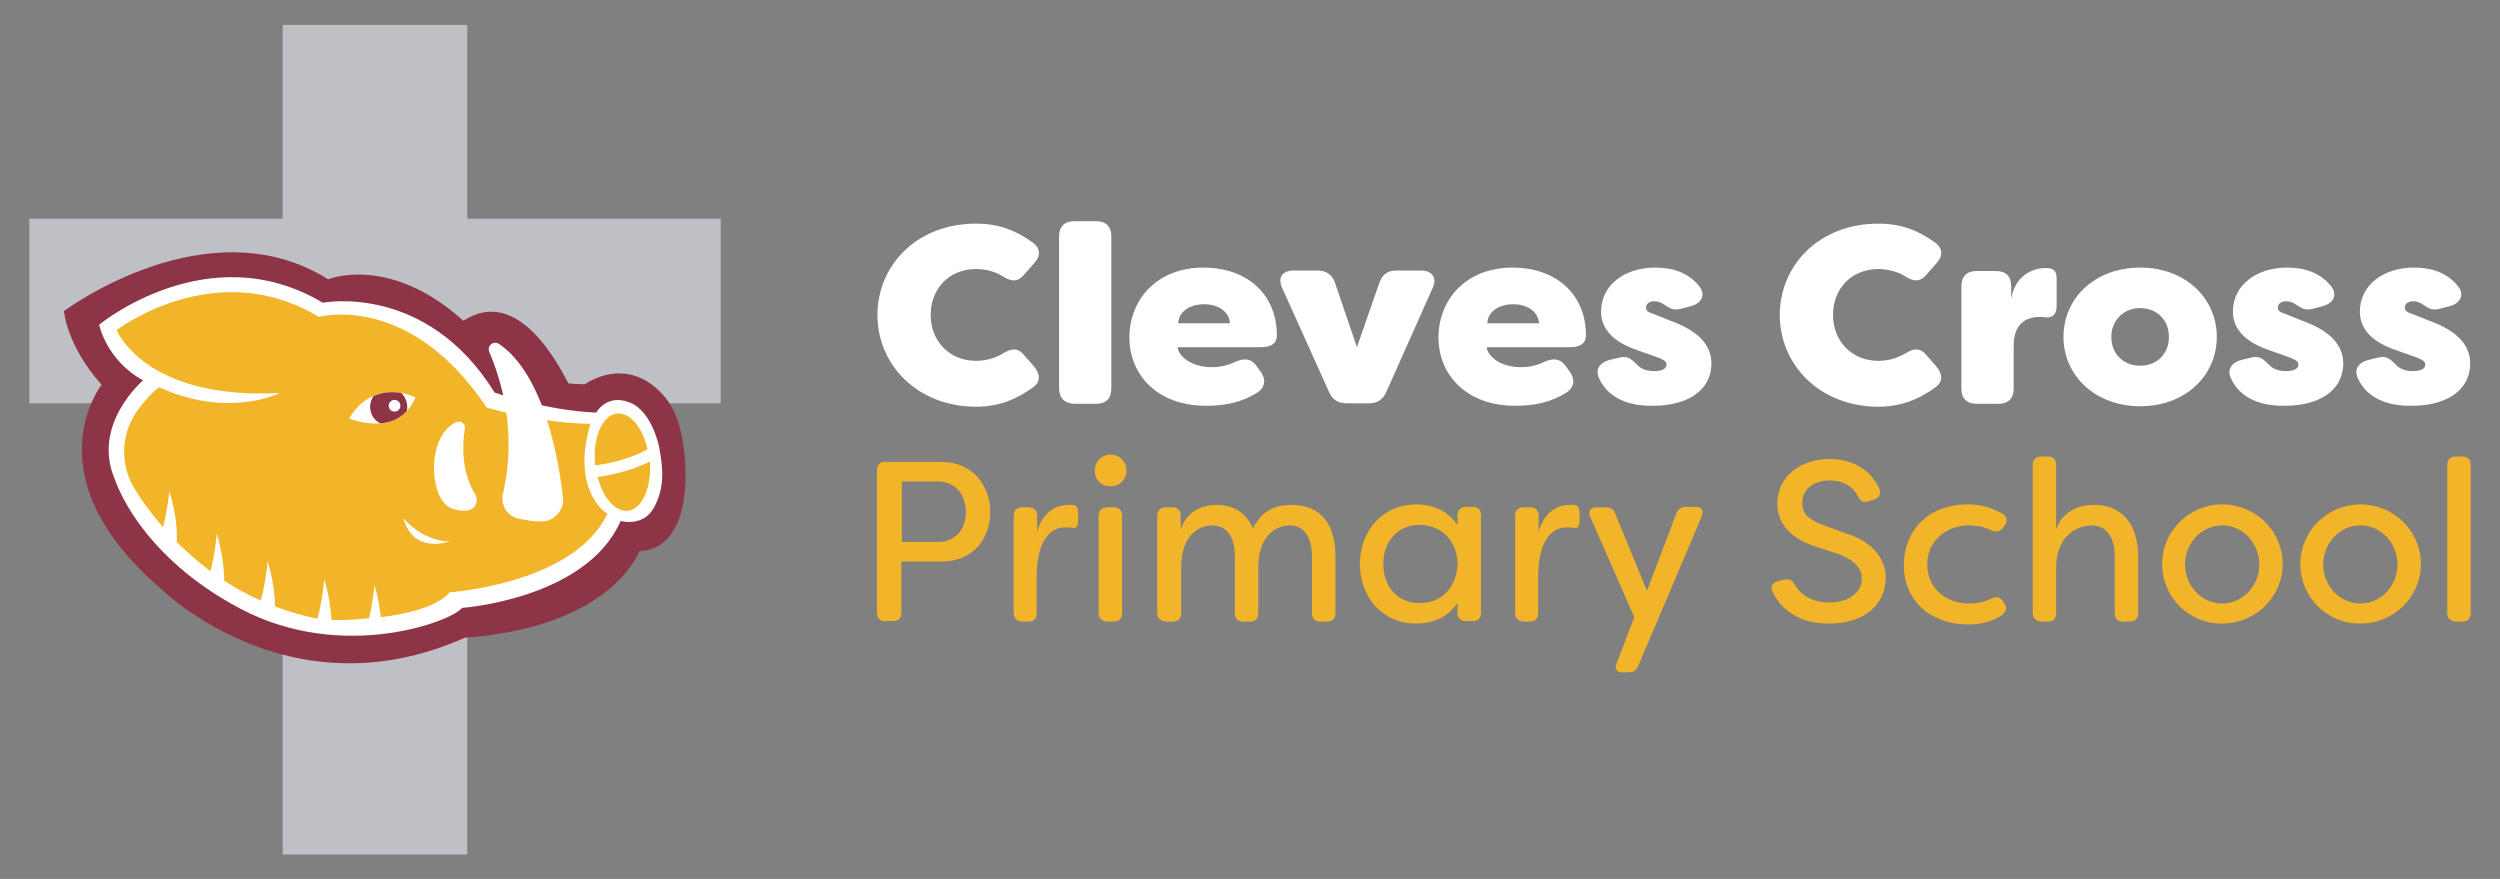 <svg xmlns="http://www.w3.org/2000/svg" xmlns:xlink="http://www.w3.org/1999/xlink" version="1.1" id="Layer_1" x="0px" y="0px" viewBox="0 0 512 180" style="enable-background:new 0 0 512 180;" xml:space="preserve"><rect x="0" y="0" width="512" height="180" fill="#808080" stroke="none"/> <style type="text/css"> .st0{fill:#FFFFFF;} .st1{fill:#F2B428;} .st2{fill:#BEC0C6;} .st3{fill:#8D3446;} </style> <path class="st0" d="M179.7,64.5c0-10.1,8-18.7,20.2-18.7c4.8,0,8.3,1.5,11.5,3.8c1.7,1.2,1.8,2.8,0.4,4.3l-2.1,2.4 c-1.3,1.5-2.6,1.4-4.3,0.3c-1.8-1.1-3.8-1.5-5.5-1.5c-5.6,0-9.3,4.1-9.3,9.4c0,5.2,3.7,9.4,9.3,9.4c1.7,0,3.6-0.4,5.5-1.5 c1.7-1.1,3.1-1.2,4.3,0.3l2.1,2.4c1.3,1.6,1.3,3.1-0.2,4.2c-3.3,2.4-6.9,4-11.8,4C187.7,83.2,179.7,74.6,179.7,64.5z"></path> <path class="st0" d="M216.9,79.5V48.4c0-2,1.1-3.1,3.1-3.1h4.5c2,0,3.1,1.1,3.1,3.1v31.2c0,2-1.1,3.1-3.1,3.1H220 C218,82.6,216.9,81.5,216.9,79.5z"></path> <path class="st0" d="M231.3,69.1c0-7.5,5.4-14.3,15.2-14.3c8.6,0,15,5.2,15,13.9c0,1.7-1.3,2.4-3.2,2.4h-17.1c0,1.5,2.4,4.1,7,4.1 c1.2,0,3-0.2,4.8-1.1c1.8-0.8,3.2-0.7,4.3,0.8l0.8,1.1c1.2,1.6,1.1,3.3-0.6,4.4c-3.1,2-6.7,2.7-10.3,2.7 C237.2,83.2,231.3,76.9,231.3,69.1z M251.9,66.2c-0.2-2.6-2.7-3.9-5.3-3.9s-5.2,1.3-5.3,3.9H251.9z"></path> <path class="st0" d="M272.2,80.3l-9.6-21.3c-1-2.1,0-3.6,2.3-3.6h4.9c1.8,0,3,0.8,3.6,2.5l4.5,13.2l4.6-13.2 c0.6-1.7,1.7-2.5,3.5-2.5h5c2.3,0,3.4,1.5,2.4,3.6l-9.5,21.3c-0.7,1.6-1.9,2.3-3.6,2.3h-4.5C274.1,82.6,272.9,81.9,272.2,80.3z"></path> <path class="st0" d="M294.6,69.1c0-7.5,5.4-14.3,15.2-14.3c8.6,0,15,5.2,15,13.9c0,1.7-1.3,2.4-3.2,2.4h-17.1c0,1.5,2.4,4.1,7,4.1 c1.2,0,3-0.2,4.8-1.1c1.8-0.8,3.2-0.7,4.3,0.8l0.8,1.1c1.2,1.6,1.1,3.3-0.6,4.4c-3.1,2-6.7,2.7-10.3,2.7 C300.5,83.2,294.6,76.9,294.6,69.1z M315.2,66.2c-0.2-2.6-2.7-3.9-5.3-3.9c-2.6,0-5.2,1.3-5.3,3.9H315.2z"></path> <path class="st0" d="M327.5,77.5c-0.9-1.9,0.2-3.3,2.2-3.8l2.1-0.5c1.8-0.4,2.4,0.5,3.8,1.8c0.8,0.7,1.9,1,3.2,1 c1.6,0,2.5-0.5,2.5-1.3c0-0.5-0.2-0.9-1.8-1.5l-3.1-1.1c-1.5-0.6-8.5-2.3-8.5-8.3c0-5.4,4.8-9,11.1-9c3.7,0,6.8,1.1,9,3.8 c1.4,1.8,0.5,3.5-1.7,4.1l-1.9,0.5c-1.7,0.5-2.5-0.1-3.7-0.9c-0.6-0.4-1.2-0.6-1.9-0.6c-1.1,0-1.7,0.6-1.7,1.3s0.6,1,1.8,1.4l3,1.2 c5.9,2.1,8.5,5,8.6,8.7c0,6.1-5.5,8.8-11.9,8.8C333.3,83.2,329.3,81.4,327.5,77.5z"></path> <path class="st0" d="M364.5,64.5c0-10.1,8-18.7,20.2-18.7c4.8,0,8.3,1.5,11.5,3.8c1.7,1.2,1.8,2.8,0.4,4.3l-2.1,2.4 c-1.3,1.5-2.6,1.4-4.3,0.3c-1.8-1.1-3.8-1.5-5.5-1.5c-5.6,0-9.3,4.1-9.3,9.4c0,5.2,3.7,9.4,9.3,9.4c1.7,0,3.6-0.4,5.5-1.5 c1.7-1.1,3.1-1.2,4.3,0.3l2.1,2.4c1.3,1.6,1.3,3.1-0.2,4.2c-3.3,2.4-6.9,4-11.8,4C372.5,83.2,364.5,74.6,364.5,64.5z"></path> <path class="st0" d="M421.2,57v5.7c0,1.7-0.9,2.4-2.2,2.3c-0.5-0.1-0.8-0.1-1.2-0.1c-4.3,0-5.4,3-5.4,5.9v8.8c0,2-1.1,3.1-3.1,3.1 h-4.5c-2,0-3.1-1.1-3.1-3.1v-21c0-2,1.1-3.1,3.1-3.1h4c2,0,3.1,1.1,3.1,3.1v2.6c0.9-5.5,5.4-6.3,6.8-6.3h0.6 C420.9,54.9,421.2,56,421.2,57z"></path> <path class="st0" d="M422.6,69c0-7.9,6.4-14.2,15.7-14.2c9.3,0,15.7,6.3,15.7,14.2s-6.4,14.2-15.7,14.2 C429.1,83.2,422.6,76.9,422.6,69z M444.2,69c0-3.5-2.5-5.9-5.9-5.9s-5.9,2.5-5.9,5.9s2.4,5.9,5.9,5.9 C441.7,74.9,444.2,72.5,444.2,69z"></path> <path class="st0" d="M456.9,77.5c-0.9-1.9,0.2-3.3,2.2-3.8l2.1-0.5c1.8-0.4,2.4,0.5,3.8,1.8c0.8,0.7,1.9,1,3.2,1 c1.6,0,2.5-0.5,2.5-1.3c0-0.5-0.2-0.9-1.8-1.5l-3.1-1.1c-1.5-0.6-8.5-2.3-8.5-8.3c0-5.4,4.8-9,11.1-9c3.7,0,6.8,1.1,9,3.8 c1.4,1.8,0.5,3.5-1.7,4.1l-1.9,0.5c-1.7,0.5-2.5-0.1-3.7-0.9c-0.6-0.4-1.2-0.6-1.9-0.6c-1.1,0-1.7,0.6-1.7,1.3s0.6,1,1.8,1.4l3,1.2 c5.9,2.1,8.5,5,8.6,8.7c0,6.1-5.5,8.8-11.9,8.8C462.7,83.2,458.7,81.4,456.9,77.5z"></path> <path class="st0" d="M482.9,77.5c-0.9-1.9,0.2-3.3,2.2-3.8l2.1-0.5c1.8-0.4,2.4,0.5,3.8,1.8c0.8,0.7,1.9,1,3.2,1 c1.6,0,2.5-0.5,2.5-1.3c0-0.5-0.2-0.9-1.8-1.5l-3.1-1.1c-1.5-0.6-8.5-2.3-8.5-8.3c0-5.4,4.8-9,11.1-9c3.7,0,6.8,1.1,9,3.8 c1.4,1.8,0.5,3.5-1.7,4.1l-1.9,0.5c-1.7,0.5-2.5-0.1-3.7-0.9c-0.6-0.4-1.2-0.6-1.9-0.6c-1.1,0-1.7,0.6-1.7,1.3s0.6,1,1.8,1.4l3,1.2 c5.9,2.1,8.5,5,8.6,8.7c0,6.1-5.5,8.8-11.9,8.8C488.7,83.2,484.7,81.4,482.9,77.5z"></path> <g> <path class="st1" d="M202.8,104.9c0,5.5-3.6,10.1-9.9,10.1h-8.3v10.5c0,1.1-0.6,1.7-1.7,1.7h-1.6c-1.1,0-1.7-0.6-1.7-1.7V96.3 c0-1.1,0.6-1.7,1.7-1.7h11.5C199.2,94.6,202.8,99.4,202.8,104.9z M197.8,104.9c0-3.7-2.2-6.3-5.8-6.3h-7.3V111h7.3 C195.6,111,197.8,108.5,197.8,104.9z"></path> <path class="st1" d="M207.6,125.6v-20c0-1.1,0.7-1.7,1.7-1.7h1.4c1.1,0,1.7,0.6,1.7,1.7v3.5c0.8-3.7,3.5-5.7,6.3-5.7h1 c1,0.1,1.1,0.9,1.1,1.9v1.4c0,1.2-0.5,1.6-1.3,1.4c-0.4-0.1-0.8-0.1-1.3-0.1c-1.7,0-5.9,0.8-5.9,10.4v7.2c0,1.1-0.6,1.7-1.7,1.7 h-1.4C208.3,127.2,207.6,126.6,207.6,125.6z"></path> <path class="st1" d="M224.2,96.4c0-1.8,1.4-3.3,3.2-3.3c1.9,0,3.3,1.4,3.3,3.3c0,1.8-1.4,3.2-3.3,3.2S224.2,98.2,224.2,96.4z M225,125.6v-20c0-1.1,0.7-1.7,1.7-1.7h1.4c1.1,0,1.7,0.6,1.7,1.7v20c0,1.1-0.6,1.7-1.7,1.7h-1.4C225.7,127.2,225,126.6,225,125.6z "></path> <path class="st1" d="M237,125.6v-20c0-1.1,0.7-1.7,1.7-1.7h1.4c1.1,0,1.7,0.6,1.7,1.7v2.9c1-3.4,4-5.1,7.4-5.1 c2.3,0,5.6,0.7,7.4,4.8c2-4,5.1-4.8,7.9-4.8c5.6,0,9,3.4,9,10.7v11.5c0,1.1-0.6,1.7-1.7,1.7h-1.4c-1.1,0-1.7-0.6-1.7-1.7v-11.5 c0-4.8-2.1-6.5-4.6-6.5c-2.1,0-6.2,1.4-6.4,8.2v9.8c0,1.1-0.6,1.7-1.7,1.7h-1.4c-1.1,0-1.7-0.6-1.7-1.7v-11.5 c0-4.8-2.1-6.5-4.6-6.5c-2.4,0-6.4,1.6-6.4,8.7v9.3c0,1.1-0.6,1.7-1.7,1.7h-1.4C237.7,127.2,237,126.6,237,125.6z"></path> <path class="st1" d="M278.5,115.5c0-6.7,4.6-12.2,11.6-12.2c3.1,0,6.2,1.1,8.4,4.2v-2c0-1.1,0.7-1.7,1.7-1.7h1.4 c1.1,0,1.7,0.6,1.7,1.7v20c0,1.1-0.6,1.7-1.7,1.7h-1.4c-1.1,0-1.7-0.6-1.7-1.7v-2c-2.2,3.1-5.2,4.2-8.4,4.2 C283.1,127.8,278.5,122.2,278.5,115.5z M298.5,115.5c0-4.6-3.2-8-7.8-8c-4.7,0-7.4,3.7-7.4,8c0,4.4,2.7,8,7.4,8 C295.3,123.6,298.4,120.1,298.5,115.5z"></path> <path class="st1" d="M310.3,125.6v-20c0-1.1,0.7-1.7,1.7-1.7h1.4c1.1,0,1.7,0.6,1.7,1.7v3.5c0.8-3.7,3.5-5.7,6.3-5.7h1 c1,0.1,1.1,0.9,1.1,1.9v1.4c0,1.2-0.5,1.6-1.3,1.4c-0.4-0.1-0.8-0.1-1.3-0.1c-1.7,0-5.9,0.8-5.9,10.4v7.2c0,1.1-0.6,1.7-1.7,1.7 H312C310.9,127.2,310.3,126.6,310.3,125.6z"></path> <path class="st1" d="M331.1,135.8l3.6-9.4l-9-20.5c-0.5-1.2,0-2,1.3-2h1.9c1,0,1.6,0.4,1.9,1.3l6.5,15.8l6-15.8 c0.3-0.9,1-1.4,2-1.4h1.9c1.3,0,1.8,0.7,1.3,2l-13,30.6c-0.4,0.9-1,1.3-2,1.3h-1.1C331.1,137.8,330.6,136.9,331.1,135.8z"></path> <path class="st1" d="M363,121.1c-0.5-1,0.1-1.8,1.1-2.1l1.4-0.3c1-0.2,1.6,0.1,2.1,1.1c1.2,2,3.6,3.6,6.9,3.6 c4.2,0,6.8-2.1,6.8-4.9c0-2.5-2.1-4-4.7-5l-4.9-1.6c-6.2-2.1-7.7-5.7-7.7-8.8c0-5.6,4.9-9.1,10.6-9.1c5.1,0,8.8,2.5,10.3,6.2 c0.4,1-0.1,1.8-1.1,2.1l-1.2,0.4c-1,0.3-1.7-0.1-2.1-1.1c-1.1-2.1-3.1-3.2-5.8-3.2c-3.1,0-5.6,1.7-5.6,4.6c0,1.4,0.4,3.1,4.2,4.5 l4.9,1.8c5.5,1.7,8,5.4,8,8.9c0,5.9-4.7,9.5-11.5,9.5C368.8,127.8,364.7,125,363,121.1z"></path> <path class="st1" d="M389.9,115.8c0-6.9,4.7-12.5,13.2-12.5c1.9,0,4.4,0.4,7,1.9c1,0.6,1.1,1.5,0.5,2.4l-0.4,0.5 c-0.7,0.9-1.4,0.9-2.4,0.5c-2-1-4-1-4.5-1c-4.9,0-8.6,3.3-8.6,8s3.6,8,8.6,8c0.5,0,2.5,0,4.5-1c1-0.5,1.8-0.4,2.4,0.5l0.3,0.5 c0.7,0.9,0.3,2-1.2,2.8c-2.3,1.3-4.6,1.5-6.3,1.5C394.8,127.8,389.9,122.5,389.9,115.8z"></path> <path class="st1" d="M416.3,125.6V95.2c0-1.1,0.7-1.7,1.7-1.7h1.4c1.1,0,1.7,0.6,1.7,1.7v13.3c1-3.3,4-5.1,7.8-5.1 c5.2,0,9,3.4,9,10.7v11.5c0,1.1-0.7,1.7-1.7,1.7h-1.4c-1.1,0-1.7-0.6-1.7-1.7v-11.5c0-4.8-2.2-6.5-4.7-6.5c-2.4,0-7.3,1.6-7.3,8.7 v9.3c0,1.1-0.6,1.7-1.7,1.7H418C417,127.2,416.3,126.6,416.3,125.6z"></path> <path class="st1" d="M442.8,115.5c0-6.7,5.5-12.2,12.3-12.2c6.9,0,12.4,5.5,12.4,12.2c0,6.8-5.6,12.2-12.4,12.2 C448.3,127.8,442.8,122.3,442.8,115.5z M462.7,115.6c0-4.4-3.4-8-7.6-8s-7.6,3.6-7.6,8s3.4,8,7.6,8 C459.3,123.6,462.7,120,462.7,115.6z"></path> <path class="st1" d="M471.1,115.5c0-6.7,5.5-12.2,12.3-12.2c6.9,0,12.4,5.5,12.4,12.2c0,6.8-5.6,12.2-12.4,12.2 C476.6,127.8,471.1,122.3,471.1,115.5z M491,115.6c0-4.4-3.4-8-7.6-8s-7.6,3.6-7.6,8s3.4,8,7.6,8S491,120,491,115.6z"></path> <path class="st1" d="M501.2,125.6V95.2c0-1.1,0.7-1.7,1.7-1.7h1.4c1.1,0,1.7,0.6,1.7,1.7v30.4c0,1.1-0.6,1.7-1.7,1.7h-1.4 C501.8,127.2,501.2,126.6,501.2,125.6z"></path> </g> <g> <g> <rect x="57.9" y="5.1" class="st2" width="37.8" height="169.9"></rect> <rect x="6" y="44.8" class="st2" width="141.6" height="37.8"></rect> </g> <path class="st3" d="M139.2,87.5c-0.6-2.4-1.7-4.7-3.3-6.5c-7.6-8.6-16.1-2.3-16.1-2.3c-2.5-0.1-1.7,0-3.4-0.2 c-10.3-20-19.2-14.2-21.5-12.8C79.7,52,67.2,57.2,67.2,57.2c-24.7-15.5-54.1,6.5-54.1,6.5s0.5,7,7.7,15.1c0,0-14.4,18.3,11.2,40.9 c0,0,26.4,27.3,63.2,10.9c30.3-2.2,35.7-17.7,35.7-17.7C142.2,112.4,141.1,94.3,139.2,87.5z"></path> <path class="st0" d="M135,91.6c0.8,4.3,1.2,8.3-1.1,12.4c-2.2,4-6.8,2.7-6.8,2.7c-7,16-32.5,17.8-32.5,17.8 c-1.8,2.6-24.2,11.3-45.3,0.2S23.5,98.1,23.5,98.1c-4.8-11.2,5.8-20.2,5.8-20.2c-7.5-4.1-9-11.4-9-11.4S42.7,48,66.1,62 c0,0,21.2-4.2,35.2,18.4c0,0,10.6,3.7,20.8,4.1c0,0,2.1-3.9,6.8-2.1C133.6,84.2,135,91.6,135,91.6z"></path> <path class="st1" d="M120.9,86.8c-10.1-0.1-21.2-3.3-21.2-3.3C83.8,59.7,65.3,64.9,65.3,64.9c-21.2-12.8-41.4,2.7-41.4,2.7 s5.6,14.3,33.4,12.9c0,0-10.6,5.3-24.7-1.2c0,0-3.1,2.3-5.4,6.3c-2.6,4.7-2.3,10.4,0.6,14.9c1.3,2.1,3.2,4.7,5.6,7.5 c0.9-3.7,1.3-7.4,1.3-7.4c1.4,4.6,1.6,8.1,1.5,10.4c2,2,4.3,4,6.9,6c1-3.8,1.3-7.8,1.3-7.8c1.2,4.2,1.5,7.5,1.5,9.7 c2.3,1.5,4.8,2.9,7.5,4.1c1.1-3.9,1.4-8.1,1.4-8.1c1.2,4,1.5,7.1,1.5,9.3c2.7,1,5.6,1.9,8.7,2.5c1.1-3.9,1.4-8.1,1.4-8.1 c1,3.4,1.4,6.3,1.5,8.4c1.5,0,4.4,0,7.7-0.4c0.8-3.5,1.1-6.8,1.1-6.8c0.7,2.5,1.1,4.7,1.3,6.6c5.5-0.7,11.5-2.1,14.1-5.1 c0,0,25.5-1.7,32.3-16.1C124.5,105.4,116.8,100.8,120.9,86.8z"></path> <path class="st1" d="M132.6,92c-3.8,2.2-8.9,3.1-10.7,3.3l0,0c-0.6-5.5,1.4-10.2,4.4-10.6C129,84.4,131.6,87.5,132.6,92z"></path> <path class="st1" d="M128.6,104.6c-2.6,0.3-5.1-2.7-6.2-6.9c1.9-0.3,6.7-1.1,10.7-3.2C133.5,99.8,131.5,104.3,128.6,104.6z"></path> <path class="st0" d="M82.6,106.1c0,0,3.6,4.6,9.4,4.8C92,110.9,84.6,113.6,82.6,106.1z"></path> <g> <path class="st0" d="M95.2,87.8c-0.5,3-0.8,8.7,2.1,13.4c0.8,1.2,0.2,2.9-1.3,3.3c-1,0.2-2.8,0.1-4.1-0.7 c-3.9-2.3-4.6-14.2,1.4-17.3C94.3,86,95.4,86.8,95.2,87.8z"></path> </g> <path class="st0" d="M85.1,81.4c-0.5,1.1-1.1,2.1-1.8,2.8c-1.6,1.7-3.6,2.4-5.4,2.5c-3.3,0.3-6.4-1-6.4-1c1.5-2.5,3.2-3.9,5-4.6 c2.1-0.9,4.1-0.9,5.7-0.6C83.9,80.8,85.1,81.4,85.1,81.4z"></path> <path class="st3" d="M83.4,83.3c0,0.3,0,0.6-0.1,0.9c-1.6,1.7-3.6,2.4-5.4,2.5c-1.3-0.6-2.1-1.9-2.1-3.4c0-0.8,0.3-1.6,0.7-2.2 c2.1-0.9,4.1-0.9,5.7-0.6C82.9,81.2,83.4,82.2,83.4,83.3z"></path> <path class="st0" d="M100.2,72.1c2.3,5.3,5.8,16.2,2.8,29c-0.5,2.3,0.8,4.5,3.1,5.1c1.4,0.3,3,0.6,4.8,0.6c2.6,0,4.7-2.3,4.4-4.9 c-0.9-8-3.9-25.1-13-31.4C101.1,69.6,99.7,70.8,100.2,72.1z"></path> <circle class="st0" cx="80.8" cy="83.1" r="1.2"></circle> </g> </svg>
